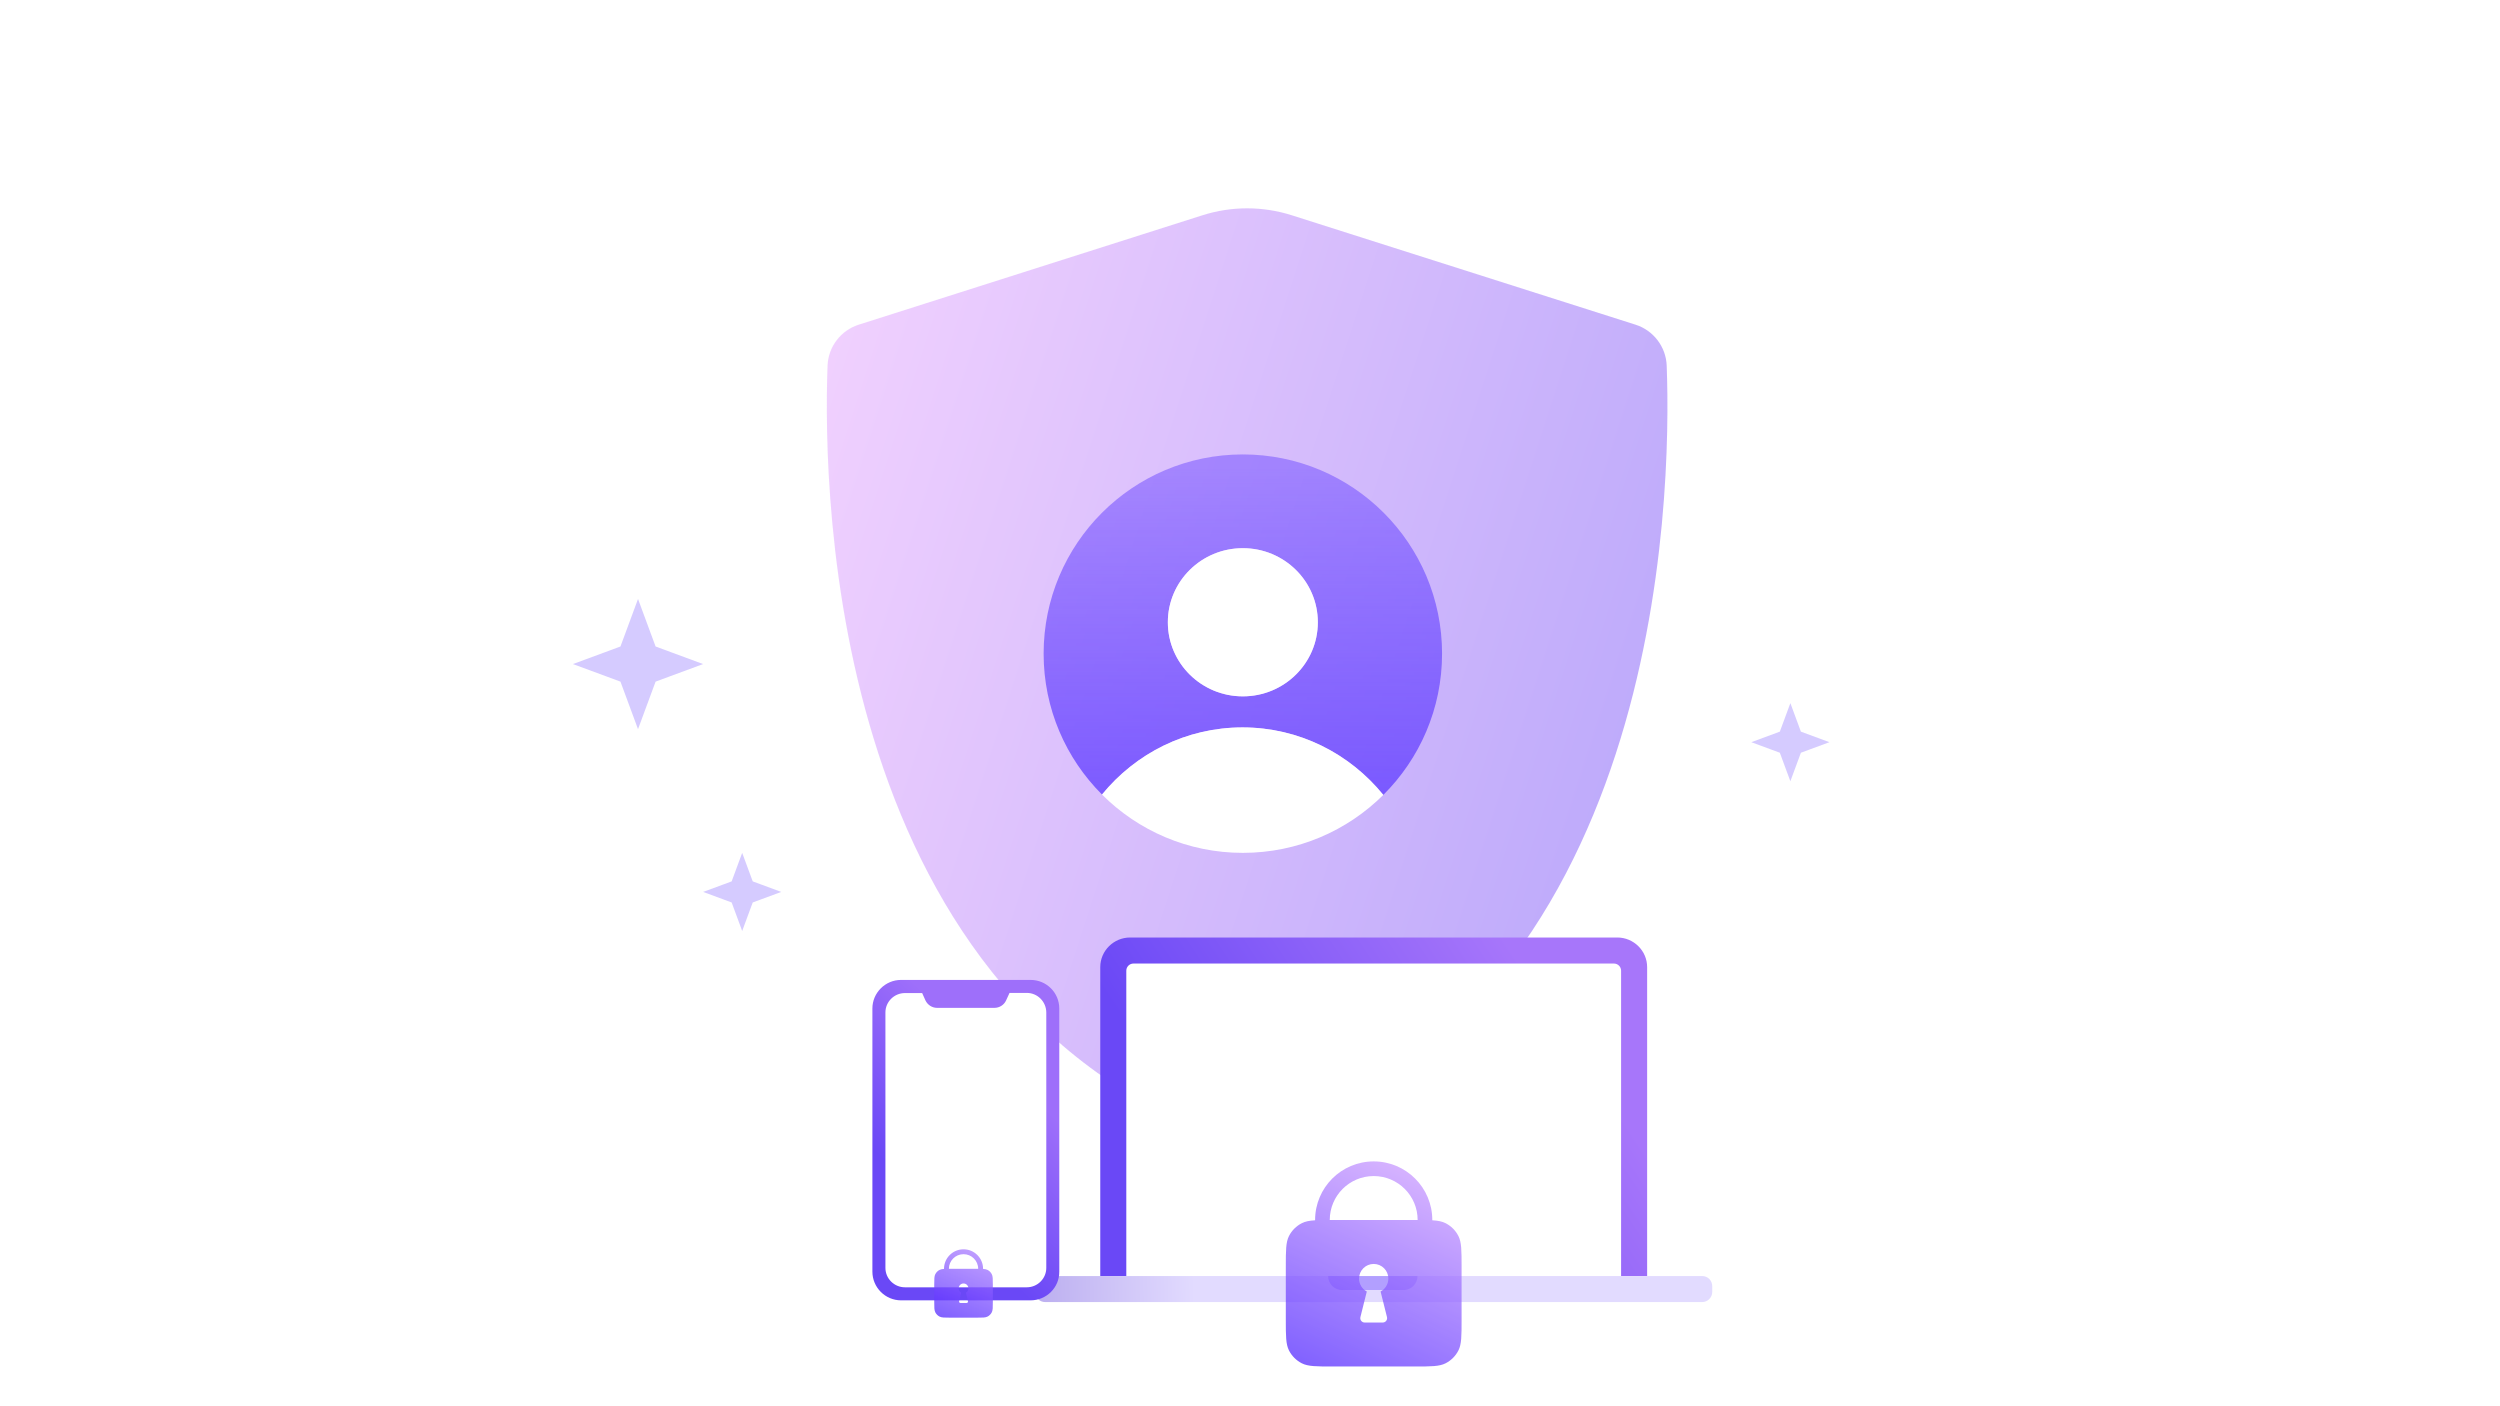 <svg width="384" height="216" viewBox="0 0 384 216" fill="none" xmlns="http://www.w3.org/2000/svg">
    <g clip-path="url(#clip0_13370_2223)">
        <path
            d="M251.231 49.875L198.394 33.058C193.946 31.647 189.172 31.647 184.723 33.058L131.886 49.875C129.174 50.742 127.221 53.238 127.113 56.167C126.353 76.456 127.655 155.115 190.474 175.837C191.233 176.054 191.993 176.054 192.644 175.837C255.462 155.115 256.764 76.456 256.005 56.167C255.896 53.238 253.943 50.742 251.231 49.875Z"
            fill="white"
        />
        <path
            d="M251.231 49.875L198.394 33.058C193.946 31.647 189.172 31.647 184.723 33.058L131.886 49.875C129.174 50.742 127.221 53.238 127.113 56.167C126.353 76.456 127.655 155.115 190.474 175.837C191.233 176.054 191.993 176.054 192.644 175.837C255.462 155.115 256.764 76.456 256.005 56.167C255.896 53.238 253.943 50.742 251.231 49.875Z"
            fill="url(#paint0_linear_13370_2223)"
            fill-opacity="0.5"
        />
        <path
            fill-rule="evenodd"
            clip-rule="evenodd"
            d="M169.268 122.043C169.266 122.041 169.265 122.039 169.263 122.037C163.725 116.5 160.3 108.85 160.3 100.4C160.3 83.5 174 69.8 190.9 69.8C207.8 69.8 221.5 83.5 221.5 100.4C221.5 108.881 218.05 116.556 212.477 122.098C207.332 115.765 199.554 111.73 190.85 111.73C182.171 111.73 174.413 115.742 169.268 122.043ZM190.901 106.959C197.263 106.959 202.421 101.864 202.421 95.579C202.421 89.295 197.263 84.2 190.901 84.2C184.539 84.2 179.381 89.295 179.381 95.579C179.381 101.864 184.539 106.959 190.901 106.959Z"
            fill="url(#paint1_linear_13370_2223)"
        />
        <path
            fill-rule="evenodd"
            clip-rule="evenodd"
            d="M212.477 122.098C206.944 127.6 199.32 131 190.9 131C182.453 131 174.805 127.577 169.268 122.043C174.413 115.742 182.171 111.73 190.85 111.73C199.554 111.73 207.332 115.765 212.477 122.098ZM202.421 95.579C202.421 101.864 197.263 106.959 190.901 106.959C184.539 106.959 179.381 101.864 179.381 95.579C179.381 89.295 184.539 84.2 190.901 84.2C197.263 84.2 202.421 89.295 202.421 95.579Z"
            fill="white"
        />
        <path
            d="M253 196H169V148.544C169 146.045 171.064 144 173.587 144H248.413C250.936 144 253 146.045 253 148.544V196Z"
            fill="url(#paint2_linear_13370_2223)"
        />
        <path
            d="M249 196H173V149.099C173 148.492 173.494 148 174.102 148H247.898C248.506 148 249 148.492 249 149.099V196Z"
            fill="white"
        />
        <path
            d="M261.448 200H160.552C159.681 200 159 199.314 159 198.438V197.562C159 196.686 159.681 196 160.552 196H261.448C262.319 196 263 196.686 263 197.562V198.438C263 199.314 262.281 200 261.448 200Z"
            fill="url(#paint3_linear_13370_2223)"
        />
        <path
            d="M215.565 198.149H206.161C204.948 198.149 204 197.169 204 196H217.726C217.726 197.169 216.778 198.149 215.565 198.149Z"
            fill="#B29FFF"
        />
        <g opacity="0.75" filter="url(#filter0_ddd_13370_2223)">
            <path
                fill-rule="evenodd"
                clip-rule="evenodd"
                d="M204.7 165.25H204.25C204.25 161.522 207.272 158.5 211 158.5C214.728 158.5 217.75 161.522 217.75 165.25H217.3H204.7ZM202 165.293V165.25C202 160.279 206.029 156.25 211 156.25C215.971 156.25 220 160.279 220 165.25V165.293C220.882 165.347 221.509 165.468 222.043 165.74C222.89 166.172 223.578 166.86 224.01 167.707C224.5 168.67 224.5 169.93 224.5 172.45V180.55C224.5 183.07 224.5 184.33 224.01 185.293C223.578 186.14 222.89 186.828 222.043 187.26C221.08 187.75 219.82 187.75 217.3 187.75H204.7C202.18 187.75 200.92 187.75 199.957 187.26C199.11 186.828 198.422 186.14 197.99 185.293C197.5 184.33 197.5 183.07 197.5 180.55V172.45C197.5 169.93 197.5 168.67 197.99 167.707C198.422 166.86 199.11 166.172 199.957 165.74C200.491 165.468 201.118 165.347 202 165.293ZM212.059 176.236C212.768 175.857 213.25 175.11 213.25 174.25C213.25 173.007 212.243 172 211 172C209.757 172 208.75 173.007 208.75 174.25C208.75 175.11 209.232 175.857 209.941 176.236L208.96 180.161C208.853 180.587 209.175 181 209.615 181H212.385C212.825 181 213.147 180.587 213.04 180.161L212.059 176.236Z"
                fill="url(#paint4_linear_13370_2223)"
            />
        </g>
        <path
            d="M158.296 199.734H138.41C135.986 199.734 134 197.76 134 195.323V154.9C134 152.489 135.986 150.515 138.41 150.515H158.296C160.746 150.515 162.706 152.489 162.706 154.9V195.323C162.732 197.76 160.746 199.734 158.296 199.734Z"
            fill="url(#paint5_linear_13370_2223)"
        />
        <path
            d="M157.71 152.51H155.066L154.532 153.671C154.227 154.353 153.516 154.807 152.753 154.807H143.932C143.169 154.807 142.483 154.353 142.152 153.671L141.644 152.535H139C137.347 152.535 136 153.873 136 155.514V194.751C136 196.392 137.347 197.73 139 197.73H157.71C159.363 197.73 160.71 196.392 160.71 194.751V155.489C160.685 153.848 159.363 152.51 157.71 152.51Z"
            fill="white"
        />
        <g opacity="0.75" filter="url(#filter1_ddd_13370_2223)">
            <path
                fill-rule="evenodd"
                clip-rule="evenodd"
                d="M145.9 172.75H145.75C145.75 171.507 146.757 170.5 148 170.5C149.243 170.5 150.25 171.507 150.25 172.75H150.1H145.9ZM145 172.764V172.75C145 171.093 146.343 169.75 148 169.75C149.657 169.75 151 171.093 151 172.75V172.764C151.294 172.782 151.503 172.823 151.681 172.913C151.963 173.057 152.193 173.287 152.337 173.569C152.5 173.89 152.5 174.31 152.5 175.15V177.85C152.5 178.69 152.5 179.11 152.337 179.431C152.193 179.713 151.963 179.943 151.681 180.087C151.36 180.25 150.94 180.25 150.1 180.25H145.9C145.06 180.25 144.64 180.25 144.319 180.087C144.037 179.943 143.807 179.713 143.663 179.431C143.5 179.11 143.5 178.69 143.5 177.85V175.15C143.5 174.31 143.5 173.89 143.663 173.569C143.807 173.287 144.037 173.057 144.319 172.913C144.497 172.823 144.706 172.782 145 172.764ZM148.353 176.412C148.589 176.286 148.75 176.037 148.75 175.75C148.75 175.336 148.414 175 148 175C147.586 175 147.25 175.336 147.25 175.75C147.25 176.037 147.411 176.286 147.647 176.412L147.32 177.72C147.284 177.862 147.392 178 147.538 178H148.462C148.608 178 148.716 177.862 148.68 177.72L148.353 176.412Z"
                fill="url(#paint6_linear_13370_2223)"
            />
        </g>
        <path
            opacity="0.6"
            d="M108 102L103 100.153L100.699 99.301L99.847 97L98 92L96.153 97L95.301 99.301L93 100.153L88 102L93 103.847L95.301 104.699L96.153 107L98 112L99.847 107L100.699 104.699L103 103.847L108 102Z"
            fill="#B9A8FF"
        />
        <path
            opacity="0.6"
            d="M120 137L117 135.892L115.619 135.381L115.108 134L114 131L112.892 134L112.381 135.381L111 135.892L108 137L111 138.108L112.381 138.619L112.892 140L114 143L115.108 140L115.619 138.619L117 138.108L120 137Z"
            fill="#B9A8FF"
        />
        <path
            opacity="0.6"
            d="M281 114L278 112.892L276.619 112.381L276.108 111L275 108L273.892 111L273.381 112.381L272 112.892L269 114L272 115.108L273.381 115.619L273.892 117L275 120L276.108 117L276.619 115.619L278 115.108L281 114Z"
            fill="#B9A8FF"
        />
    </g>
    <defs>
        <filter
            id="filter0_ddd_13370_2223"
            x="178.75"
            y="150"
            width="64.5"
            height="69.617"
            filterUnits="userSpaceOnUse"
            color-interpolation-filters="sRGB"
        >
            <feFlood flood-opacity="0" result="BackgroundImageFix" />
            <feColorMatrix
                in="SourceAlpha"
                type="matrix"
                values="0 0 0 0 0 0 0 0 0 0 0 0 0 0 0 0 0 0 127 0"
                result="hardAlpha"
            />
            <feOffset dy="2.775" />
            <feGaussianBlur stdDeviation="1.25" />
            <feColorMatrix type="matrix" values="0 0 0 0 0.29 0 0 0 0 0.176 0 0 0 0 0.773 0 0 0 0.04 0" />
            <feBlend mode="normal" in2="BackgroundImageFix" result="effect1_dropShadow_13370_2223" />
            <feColorMatrix
                in="SourceAlpha"
                type="matrix"
                values="0 0 0 0 0 0 0 0 0 0 0 0 0 0 0 0 0 0 127 0"
                result="hardAlpha"
            />
            <feOffset dy="13.117" />
            <feGaussianBlur stdDeviation="9.375" />
            <feColorMatrix type="matrix" values="0 0 0 0 0.29 0 0 0 0 0.176 0 0 0 0 0.773 0 0 0 0.05 0" />
            <feBlend mode="normal" in2="effect1_dropShadow_13370_2223" result="effect2_dropShadow_13370_2223" />
            <feColorMatrix
                in="SourceAlpha"
                type="matrix"
                values="0 0 0 0 0 0 0 0 0 0 0 0 0 0 0 0 0 0 127 0"
                result="hardAlpha"
            />
            <feOffset dy="6.25" />
            <feGaussianBlur stdDeviation="6.25" />
            <feColorMatrix type="matrix" values="0 0 0 0 0.29 0 0 0 0 0.176 0 0 0 0 0.773 0 0 0 0.05 0" />
            <feBlend mode="normal" in2="effect2_dropShadow_13370_2223" result="effect3_dropShadow_13370_2223" />
            <feBlend mode="normal" in="SourceGraphic" in2="effect3_dropShadow_13370_2223" result="shape" />
        </filter>
        <filter
            id="filter1_ddd_13370_2223"
            x="124.75"
            y="163.5"
            width="46.5"
            height="48.617"
            filterUnits="userSpaceOnUse"
            color-interpolation-filters="sRGB"
        >
            <feFlood flood-opacity="0" result="BackgroundImageFix" />
            <feColorMatrix
                in="SourceAlpha"
                type="matrix"
                values="0 0 0 0 0 0 0 0 0 0 0 0 0 0 0 0 0 0 127 0"
                result="hardAlpha"
            />
            <feOffset dy="2.775" />
            <feGaussianBlur stdDeviation="1.25" />
            <feColorMatrix type="matrix" values="0 0 0 0 0.29 0 0 0 0 0.176 0 0 0 0 0.773 0 0 0 0.04 0" />
            <feBlend mode="normal" in2="BackgroundImageFix" result="effect1_dropShadow_13370_2223" />
            <feColorMatrix
                in="SourceAlpha"
                type="matrix"
                values="0 0 0 0 0 0 0 0 0 0 0 0 0 0 0 0 0 0 127 0"
                result="hardAlpha"
            />
            <feOffset dy="13.117" />
            <feGaussianBlur stdDeviation="9.375" />
            <feColorMatrix type="matrix" values="0 0 0 0 0.29 0 0 0 0 0.176 0 0 0 0 0.773 0 0 0 0.05 0" />
            <feBlend mode="normal" in2="effect1_dropShadow_13370_2223" result="effect2_dropShadow_13370_2223" />
            <feColorMatrix
                in="SourceAlpha"
                type="matrix"
                values="0 0 0 0 0 0 0 0 0 0 0 0 0 0 0 0 0 0 127 0"
                result="hardAlpha"
            />
            <feOffset dy="6.25" />
            <feGaussianBlur stdDeviation="6.25" />
            <feColorMatrix type="matrix" values="0 0 0 0 0.29 0 0 0 0 0.176 0 0 0 0 0.773 0 0 0 0.05 0" />
            <feBlend mode="normal" in2="effect2_dropShadow_13370_2223" result="effect3_dropShadow_13370_2223" />
            <feBlend mode="normal" in="SourceGraphic" in2="effect3_dropShadow_13370_2223" result="shape" />
        </filter>
        <linearGradient
            id="paint0_linear_13370_2223"
            x1="121.919"
            y1="26.744"
            x2="291.019"
            y2="81.418"
            gradientUnits="userSpaceOnUse"
        >
            <stop stop-color="#ECAAFF" />
            <stop offset="1" stop-color="#6A48F6" />
        </linearGradient>
        <linearGradient
            id="paint1_linear_13370_2223"
            x1="190.9"
            y1="71.424"
            x2="190.9"
            y2="142.374"
            gradientUnits="userSpaceOnUse"
        >
            <stop stop-color="#6D4AFF" stop-opacity="0.5" />
            <stop offset="1" stop-color="#6D4AFF" />
        </linearGradient>
        <linearGradient
            id="paint2_linear_13370_2223"
            x1="231"
            y1="144"
            x2="184.405"
            y2="174.907"
            gradientUnits="userSpaceOnUse"
        >
            <stop stop-color="#A776FA" />
            <stop offset="1" stop-color="#6A48F6" />
        </linearGradient>
        <linearGradient
            id="paint3_linear_13370_2223"
            x1="183.53"
            y1="198.172"
            x2="119.207"
            y2="199.977"
            gradientUnits="userSpaceOnUse"
        >
            <stop stop-color="#E2DBFF" />
            <stop offset="1" stop-color="#7C65D5" />
        </linearGradient>
        <linearGradient
            id="paint4_linear_13370_2223"
            x1="221.695"
            y1="147.254"
            x2="201.585"
            y2="189.903"
            gradientUnits="userSpaceOnUse"
        >
            <stop stop-color="#EEBEFF" />
            <stop offset="1" stop-color="#5228FF" />
        </linearGradient>
        <linearGradient
            id="paint5_linear_13370_2223"
            x1="140.5"
            y1="151"
            x2="124.613"
            y2="167.569"
            gradientUnits="userSpaceOnUse"
        >
            <stop stop-color="#9E6FFA" />
            <stop offset="1" stop-color="#6A48F6" />
        </linearGradient>
        <linearGradient
            id="paint6_linear_13370_2223"
            x1="153"
            y1="161"
            x2="144.746"
            y2="180.936"
            gradientUnits="userSpaceOnUse"
        >
            <stop stop-color="#EEBEFF" />
            <stop offset="1" stop-color="#5228FF" />
        </linearGradient>
        <clipPath id="clip0_13370_2223">
            <rect width="384" height="216" fill="white" />
        </clipPath>
    </defs>
</svg>
